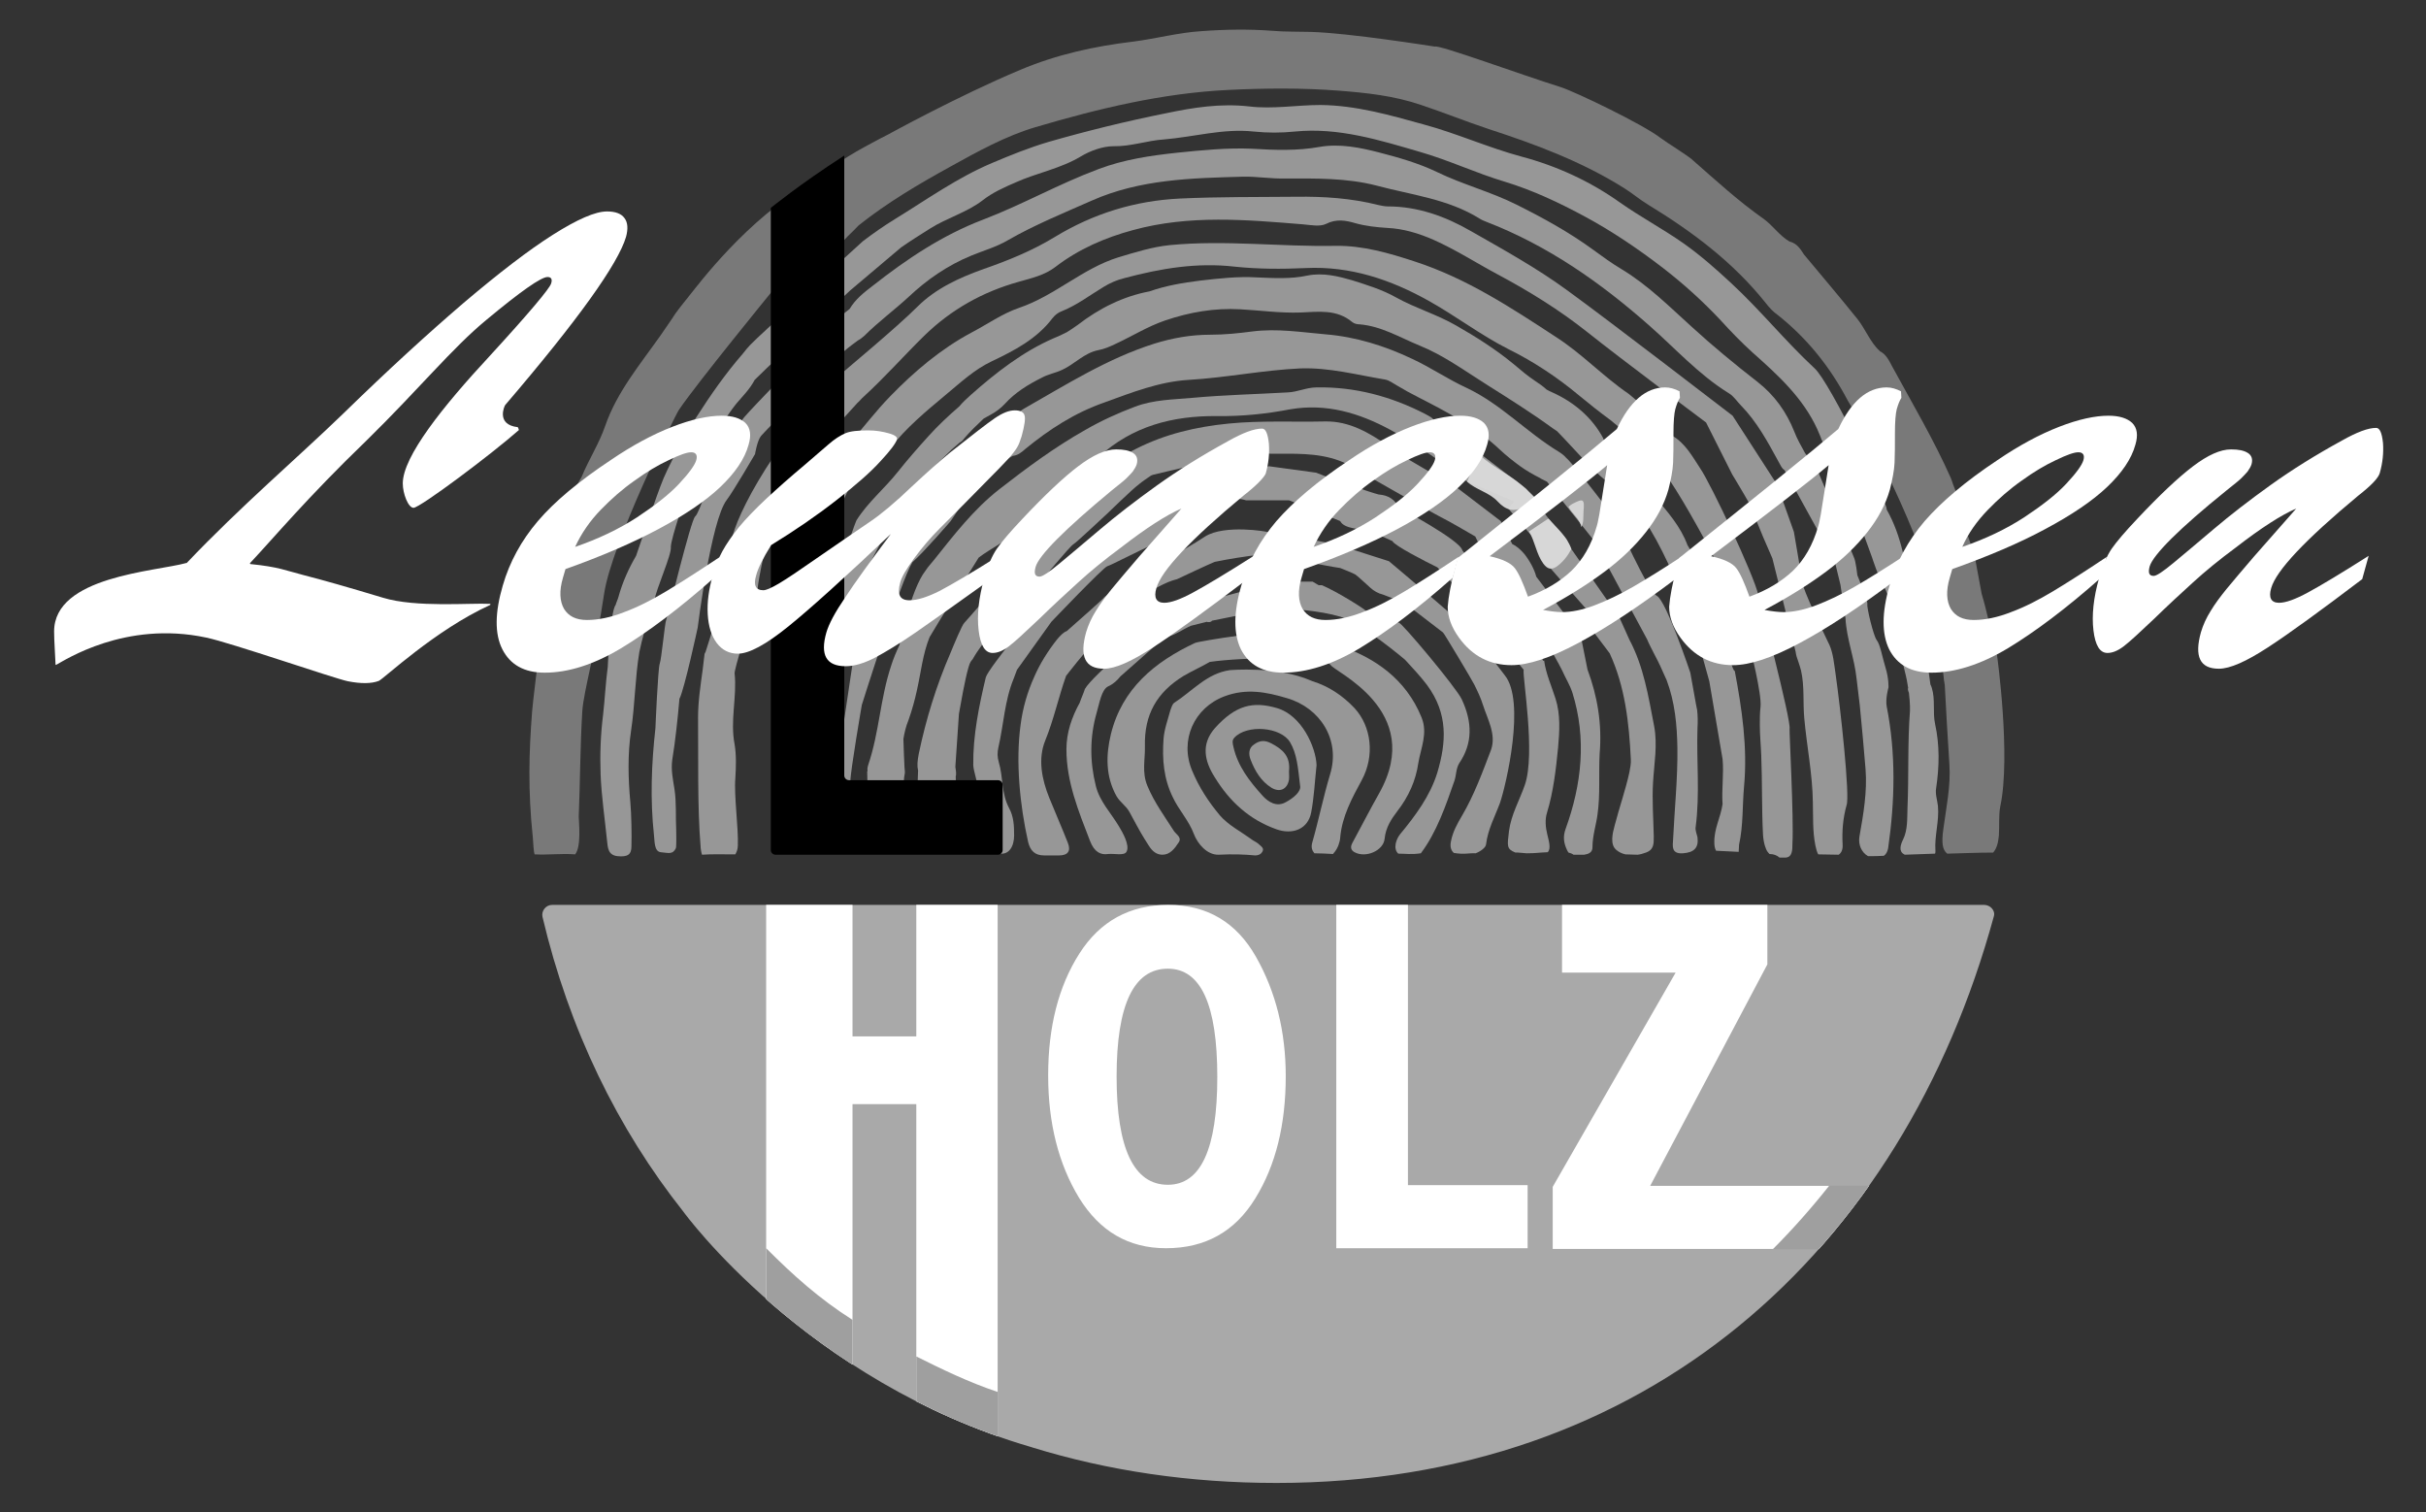 <?xml version="1.0" encoding="utf-8"?>
<!-- Generator: Adobe Illustrator 19.0.0, SVG Export Plug-In . SVG Version: 6.00 Build 0)  -->
<svg version="1.1" id="Layer_1" xmlns="http://www.w3.org/2000/svg" xmlns:xlink="http://www.w3.org/1999/xlink" x="0px" y="0px"
	 viewBox="211 -147 677 422" style="enable-background:new 211 -147 677 422;" xml:space="preserve">
<rect x="211" y="-147" width="677" height="422" fill="#333333" stroke="none"/>
<style type="text/css">
	.st0{fill:none;}
	.st1{fill:#D3D3D3;}
	.st2{fill:#CBCBCB;}
	.st3{opacity:0.6;fill:#DADADA;}
	.st4{opacity:0.6;fill:#A9A9A9;}
	.st5{fill:#A9A9A9;}
	.st6{clip-path:url(#XMLID_2_);fill:#FFFFFF;}
	.st7{clip-path:url(#XMLID_2_);}
	.st8{fill:#FFFFFF;}
	.st9{clip-path:url(#XMLID_2_);fill:#9F9F9F;}
</style>
<path id="XMLID_86_" class="st0" d="M769.7,64.7c0,109.8-79.1,198.8-205.9,198.8c-113.7,0-205.9-89-205.9-198.8S450-134,563.8-134
	S769.7-45,769.7,64.7z"/>
<path id="XMLID_84_" class="st1" d="M622.6-21.4c3.7,4.2,9,6.3,13.2,9.9c1.2,1,2.3,2.1,3.4,3.2c-0.3,1.5-1.7,1.7-2.6,2.5
	c-3,1.9-5.4,1.2-7.7-1.3c-2.3-2.5-6-3.2-8.5-5.5C621.7-15.4,622.8-18.2,622.6-21.4z"/>
<path id="XMLID_83_" class="st1" d="M649.5,6.2c-1,1.9-2.3,3.6-4.1,4.9c-1.5,1-2.6,0.7-3.7-0.8c-2-2.7-2.3-6.1-4-9
	c1.8-1.2,3.6-2.4,5.4-3.6C645.5,0.4,648.3,2.7,649.5,6.2z"/>
<path id="XMLID_82_" class="st2" d="M652.3,0.1c-0.4-2.4-2.6-3.7-3.6-5.7c0.4-0.3,0.7-0.6,1.1-0.8c3.1-1.6,3.4-1.4,3.1,2.1
	C652.8-2.8,653-1.3,652.3,0.1z"/>
<path id="XMLID_79_" class="st3" d="M567.4,50.6c-6.8-2-11.6-0.8-17.3,5.5c-4.1,4.6-2.9,9.4-0.1,13.8c4.1,6.7,9.6,11.8,17.2,14.5
	c4.5,1.6,8.8,0,9.7-4.7c0.8-4.2,1-8.6,1.5-13.2C578.2,61.4,574.2,52.6,567.4,50.6z M569.7,76.9c-2.4,1.3-4.7,0-6.4-1.9
	c-3.6-4-6.9-8.2-8.1-13.6c-0.2-0.9-0.5-1.8,0.3-2.6c3.5-3.7,12.9-3,15.5,1.3c1.9,3.2,2.2,6.9,2.8,12.1
	C574.2,73.8,572,75.7,569.7,76.9z"/>
<path id="XMLID_78_" class="st3" d="M570.7,68.3c0,0.5,0.1,1.4,0,2.3c-0.5,2.7-2.6,3.6-4.9,2.2c-2.9-1.8-4.6-4.7-5.8-7.8
	c-0.6-1.5-0.6-3.3,1-4.3c1.4-1,2.8-1.3,4.7-0.3C568.8,62,571.2,63.9,570.7,68.3z"/>
<path id="XMLID_77_" class="st4" d="M752.9,33.4c-0.2,1.5,0.3,7.1,0.6,9.5c0,0,0,0.1,0,0.1c0,0.1,0.1,0.2,0.1,0.4
	c0,0.4,0.1,0.6,0.1,0.6c0.4,7.4,0.8,14.9,1.3,22.3c0.4,6.1-0.9,12.1-1.7,18.1c-0.5,3.7-0.3,5.7,1.1,6.8c4.3-0.1,8.5-0.3,12.8-0.3
	c0.9-1,1.4-2.5,1.6-4.7c0.2-2.7-0.1-5.6,0.4-8.2c3-14.1-0.9-42.1-0.9-42.1c0,0-3.2-13.2-3.2-13.2l0,0c-0.3-1.3-0.7-2.6-1.1-4
	l-1.7-9.2c0,0-1.5-5.5-2.4-7.6c-0.9-2.1-1.7-5.5-1.7-5.5s-0.9-3.7-0.9-4.4c0-0.7-1.2-3.7-1.3-3.9c-0.1-0.3-0.2-0.6-0.3-0.9
	c-0.1-0.3-0.2-0.5-0.3-0.8c-4.8-10.8-10.8-20.9-16.4-31.2c-0.8-1.5-1.6-3.3-3.4-4.2c-2.7-2.5-4-6.1-6.2-8.9
	c-4.9-6.1-10-12.1-15-18.1c-1-1.6-2-3.1-4-3.6c-2.8-1.6-4.6-4.4-7.2-6.3c-7-4.9-13.3-10.7-19.7-16.3c-1-1.1-7.4-5-9.1-6.3
	c-4.9-3.8-23.8-12.9-27.9-14.2c-10.9-3.4-34-11.9-35.1-11.3c-0.8-0.1-23.8-3.8-34.7-4.1c-3.5-0.1-7.1,0-10.6-0.3
	c-6.6-0.5-13.2-0.4-19.9,0.1c-6.4,0.4-12.6,2.1-18.9,2.9c-10.9,1.3-21.4,3.6-31.6,7.9c-17.4,7.3-37,18.1-37,18.1s-11.8,5.9-14.5,8.6
	c0,0-6.8,4.8-6.8,4.8c-17.9,9.9-32.1,29.2-33.4,30.7c-6.6,8.3-2.5,3.1-8.6,11.8c-5.7,8.1-12.2,15.8-15.5,25.3
	c-1.7,5-4.6,9.4-6.6,14.3c-8.4,13.1-13.5,62-13.8,65.3c-0.9,11.8-1.2,22,0.2,35.4c0.1,1.2,0.2,3.9,0.5,4.6c3.8,0.2,7.5-0.3,11.3,0
	c1.8-2.2,1-9.3,1-10.5c0.4-9.8,0.4-19.7,1-29.5c0.4-5.7,3.8-17.2,6.1-32.8c2.1-14,19.9-49.9,20.9-51.3c5.1-7.5,25.7-32.7,25.7-32.7
	s6.4-5.1,18.9-13.3c0.6-0.3,1.4-1.2,2.4-2.3c1.2-1.1,2.2-2.2,3.1-3.1c7.9-6.3,16.7-11.5,25.6-16.4c7.6-4.2,15.3-8.5,23.7-11
	c17.6-5.2,35.4-9.5,53.8-10.4c10.3-0.5,20.6-0.6,30.9,0.2c7.7,0.6,15.4,1.4,23,4c6.3,2.1,12.5,4.6,18.8,6.7
	c13.2,4.3,26.1,9.1,38,16.6c2.2,1.4,4.2,3.1,6.5,4.5c12.3,7.5,23.7,16,32.8,27.4c1,1.3,2.1,2.5,3.4,3.4c8.2,6.5,14.6,14.5,19.5,23.8
	c0.7,1.2,13,21.3,21.9,46.2C748.7,12.3,753,32.3,752.9,33.4z"/>
<path id="XMLID_76_" class="st3" d="M733.4,8.5c0.1,0.3,0.2,0.6,0.3,0.9c1,3.1,2.8,7.1,2.8,7.1c2,1.7,4.1,16.1,6,23.6
	c0.5,1.9,0.8,3.5,1,4.9c-0.2,0.1,0,0.9,0.2,1.3c0.4,3.4,0.3,5,0.3,5l0,0c-0.7,9.1-0.3,18.2-0.7,27.3c-0.1,2.8,0.1,5.9-1.2,8.6
	c-0.8,1.6-1.3,3.4,0.3,4.2c0,0,0.1,0.1,0.1,0.1c2.8-0.1,5.7-0.2,8.5-0.3c0.1-0.2,0.1-0.5,0.1-0.8c-0.3-4.2,1.1-8.3,0.7-12.5
	c-0.2-1.7-0.8-3.4-0.5-5c0.9-6,1-12-0.3-17.9c-0.7-3.3,0.1-6.8-0.9-10v0c-0.1-0.3-0.2-0.7-0.4-1c0,0-1.2-8.4-1.3-10.7
	c-0.1-2.4-6.4-26.2-6.4-26.2c-1-4.2-2.4-8.2-4.5-11.9c0,0,0,0,0,0c0.2-2.3-15.8-35.5-20.1-39.4c-8.1-7.5-15.1-16.2-23.2-23.7
	c-4.3-4-8.6-7.8-13.4-11.2c-5.7-4-11.9-7.3-17.6-11.3c-8.4-6-17.8-10.3-27.6-12.9c-9.3-2.5-18.1-6.5-27.4-9
	c-9.4-2.6-18.8-5.3-28.7-5.4c-6.6,0-13.3,1.2-19.9,0.4c-8-0.9-15.6,0.3-23.2,1.9c-11,2.2-22,4.9-32.8,8c-5.4,1.6-10.6,3.7-15.8,5.9
	c-9.7,4.1-18.2,10.2-27,15.6c-3.1,1.9-6.1,4-9,6.2c0,0-29.6,26.9-31.3,28.8c0,0-0.1,0.1-0.1,0.1c0,0,0,0.1-0.1,0.1
	c-0.6,0.6-1.3,1.5-2.1,2.5c-4.7,5.4-8.9,11.4-12.8,17.5c-0.7,1-1.6,2.4-2.5,4c-0.4,0.7-0.8,1.3-1.2,2c0,0,0.1,0,0.1,0
	c-2.2,4-4.5,8.5-5.6,11.1c-1.8,4.2-7.7,21.7-7.7,21.7c-2.1,3.6-3.8,7.4-4.9,11.4c-0.2,0.8-0.6,1.5-0.8,2.3c0,0,0,0,0,0
	c-1.5,1.8-2.2,17.2-2.2,17.2s0,0,0,0.1c-0.6,4.4-0.8,8.9-1.3,13.3c-0.7,5.5-0.9,11.1-0.7,16.6c0.2,5.8,1.2,12.7,1.8,18.6
	c0.2,2,0.3,4,2.9,4.3c2.9,0.3,3.9-0.5,3.9-2.7c0.1-3.3,0-9-0.3-12.3c-0.6-6.6-0.8-13.3,0.2-20c1.1-7.3,1.1-14.6,2.3-21.9
	c1.6-7.6,4.2-14.4,4.2-14.4c0.5-3.3,4.9-12.9,4.6-15c0.1-2.7,4.2-14.2,5.6-19c1.4-4.8,10.5-18.4,12.7-21c1.8-2.1,3.8-4.1,5.1-6.6
	c8.2-8.1,26.7-25,26.7-25l14.2-12c2.6-1.8,5.3-3.5,8-5.2c4.7-3,10.3-4.5,14.7-7.9c2.8-2.2,6-3.6,9.2-5c6-2.7,12.5-3.8,18.3-7.3
	c2.5-1.5,6-2.8,9-2.8c4.9,0.1,9.4-1.6,14.2-1.9c8.3-0.7,16.5-3.1,24.9-2.2c3.9,0.4,7.7,0.4,11.6,0c12.1-1.2,23.6,2.4,34.9,5.7
	c8,2.3,15.6,5.9,23.6,8.3c7.9,2.4,15.3,5.9,22.5,9.8c7.6,4.1,14.8,9,21.7,14.3c5.7,4.4,11,9.2,15.9,14.4c2.9,3.2,5.9,6.3,9.1,9.2
	c7.1,6.3,14,12.6,18,21.3c0.3,0.7,0.6,1.4,0.9,2.1c0.4,1,0.7,2.3,1.8,2.7c0.9,1.1,5.9,11.4,6.6,13.1c0.7,1.7,3.7,11.6,3.7,11.6
	S732.3,5.5,733.4,8.5z"/>
<path id="XMLID_75_" class="st3" d="M563.3,90.6c0.6-1-0.6-1.6-1.2-2.2c-0.6-0.5-1.4-0.8-2-1.3c-2.9-2.1-6.4-3.9-8.7-6.6
	c-3.1-3.7-5.8-7.8-7.7-12.4c-3.6-8.5,0.5-17.6,9-20.8c6.1-2.3,11.7-1.2,17.4,0.5c9.3,2.7,15,11.6,12.1,21.2
	c-1.9,6.3-3.2,12.8-5,19.1c-0.4,1.4,0,2.3,0.6,3c1.7,0,3.4,0.1,5.2,0.2c0.1-0.2,0.3-0.4,0.4-0.5c0.9-1.1,1.5-2.7,1.6-4.1
	c0.5-5.9,3.3-11,6-16c3.7-6.8,2.7-15-2-20.1c-3.3-3.5-7.2-6.1-11.7-7.5c-0.2-0.1-0.3-0.1-0.5-0.2c-9.4-4.1-22.6-2.9-22.6-2.9
	c-6.4,0.9-10.4,5.8-15.5,9.1c-0.6,0.4-0.8,1.4-1.1,2.1c-0.7,2.6-1.7,5.3-1.9,8c-0.4,5.6,0,11,2.6,16.3c1.7,3.6,4.5,6.5,5.9,10.3
	c1,2.6,3.6,5.8,6.9,5.7c4.1-0.2,6.9-0.1,10.2,0.2C562.1,91.7,562.9,91.4,563.3,90.6z"/>
<path id="XMLID_40_" class="st3" d="M607.7,53.2c-8.9-22-35.8-22.2-38.1-23.5c-2.3-1.3-24,2.2-25.1,2.7
	c-11.3,5.3-20.4,12.8-23.5,25.5c-1.4,5.8-1.5,11.8,1.6,17.3c1,1.7,2.7,2.7,3.6,4.4c3.3,6.1,3.3,6.1,5.4,9.4c1,1.6,2.2,2.5,3.8,2.5
	c2.1,0,3.4-1.7,4.5-3.4c1-1.4-0.6-2.2-1.3-3.2c-2.6-4.1-5.5-8-7.4-12.6c-1.6-3.8-0.6-7.4-0.7-11.1c-0.2-8.8,3.3-15,10.8-19.6
	c2.4-1.4,4.9-2.5,7.3-3.9c0,0,0,0,0,0c9.7-1.4,31.4-1.6,33.7,0.8c0.6,1.8,26.6,12.6,13.6,35.8c-2.6,4.6-5,9.3-7.5,13.9
	c-0.6,1.1-0.5,2,0.6,2.6c3.1,1.7,8.1-0.4,8.4-3.8c0.3-3.1,1.9-5.5,3.5-7.6c3.2-4.1,5.2-8.6,5.9-13.5
	C607.5,61.7,609.5,57.6,607.7,53.2z"/>
<path id="XMLID_39_" class="st3" d="M730,49.9c0.6,5.9,1.1,11.8,1.6,17.7c0.5,6.3-0.6,12.6-1.7,18.8c-0.4,2.3,0.6,4.5,2.4,5.5
	c1.5,0,2.9,0,4.4-0.1c0.6-0.4,1-1.1,1.2-2.1c1.9-13.2,2.2-26.4-0.4-39.6c-0.4-2.1,0.5-5.3,0.5-5.3s0.1-2.5-0.8-5.4
	c-0.9-2.9-1.5-6.6-2.5-7.8c-0.9-1.2-2.8-9.1-2.6-10s-2.8-8.1-2.8-8.1s-0.4-4-1-5.1c-0.5-1.1-4.1-10-5-12.1
	c-0.9-2.1-4.4-10.5-4.8-11.3c-0.3-0.8-3.8-5.6-3.8-5.6l0,0c-1.1-2-2.2-3.9-3-6c-2.2-5.5-5.5-10.1-10.2-13.8
	c-6.3-4.9-12.5-10-18.4-15.4c-6.3-5.7-12.3-11.7-19.6-16.1c-2.7-1.6-5.3-3.5-7.9-5.4c-6.7-4.9-14-8.9-21.4-12.6
	c-7.2-3.6-15-5.6-22.2-9.1c-5.2-2.5-10.9-4.1-16.3-5.5c-5.1-1.3-10.8-2.5-16.5-1.5c-6.1,1.1-12.5,0.9-18.8,0.5
	c-6.9-0.3-13.9,0.4-20.8,1.1c-7.5,0.8-15,1.9-22.1,4.6c-11,4.1-21.2,9.9-32.2,14.1c-11.3,4.3-21.3,11-30.7,18.4
	c-2.5,1.9-4.9,3.8-6.5,6.5c0,0,0,0,0,0c-2.7,1.9-10,9.5-11.1,10.9c-1.2,1.4-16.3,16.9-18.3,19.3c-2,2.3-7,13-8.1,14.4
	s-4.4,12.4-5.6,13.3c-1.2,0.9-7.7,27.9-8.1,28.9c-0.4,1-1.3,10.9-1.8,12.2s-1.2,18-1.2,18l0,0c-1.1,9.9-1.5,19.8-0.4,29.9
	c0.2,1.5,0,4.5,1.9,4.7c2.2,0.2,3.3,0.7,4.2-1.1c0.2-0.5,0.1-4.4,0.1-5c-0.2-3.9,0.1-7.7-0.5-11.6c-0.4-2.6-1-5.2-0.6-8.1
	c0.9-5.6,1.5-11.3,2-17c1.4-2.7,5.1-19.9,5.1-19.9s3.7-29.9,8.1-35.6c1.9-2.5,7.9-12.8,7.9-12.8s0.6-3.8,1.7-5.1s4.4-4.3,5.4-6.3
	c1-2.1,7.9-7.5,7.9-8.4c0-0.9,10.5-9.4,10.8-9.7c0.2-0.2,1.7-1.3,2.9-2.2c0.6-0.3,1.1-0.7,1.8-1.3c3.9-3.9,8.4-7.2,12.4-10.9
	c5.1-4.8,10.9-8.8,17.5-11.5c3.4-1.4,7-2.4,10.2-4.3c7.5-4.3,15.4-7.5,23.3-11c13.5-6,27.9-6.3,42.2-6.7c3.8-0.1,7.8,0.6,11.7,0.5
	c8.6,0,17.2-0.2,25.7,2c9.7,2.6,19.9,3.7,28.7,9.2c0.6,0.4,1.2,0.6,1.9,0.9c17.1,6.6,31.8,16.9,45.4,28.9
	c7.3,6.4,13.8,13.7,22.2,18.9c1.4,0.8,2.3,2.3,3.4,3.4c4.5,4.6,7.5,10.2,10.5,15.7c0.2,0.3,0.3,0.6,0.5,0.9l0,0l0,0
	c0.3,0.6,0.7,1.2,1.2,1.5L723,9.6l1.6,6.6l1.4,9.3c0.3,5.8,2.5,11.1,3.1,16.9L730,49.9z"/>
<path id="XMLID_37_" class="st3" d="M691.7,64.8c0.4,4.2-0.3,8.4,0,12.6c-0.6,3.9-2.4,6.8-2.3,10.8c0,0.9,0.2,1.7,0.5,2.2
	c0.1,0,0.1,0,0.2,0c2,0.1,4.1,0.2,6.1,0.3c0-0.7,0.1-1.3,0.1-2c1.2-5.4,0.9-10.9,1.4-16.3c1-10.9-0.6-21.6-2.6-32.2
	c-1.3,0.2-4.5-21.2-13.2-35.1c-1.9-5.2-5.5-9.2-9-13.4c0,0.1,0,0.2-0.1,0.3c-1.3-2.1-2.9-4.1-4.8-5.7c-3.6-3.2-9.9-10.6-9.6-11
	c-3.2-6-8.4-10.2-14.2-12.8c-0.5-0.2-1.1-0.5-1.6-0.8c-1-0.9-2.1-1.7-3.2-2.4c-2.1-1.4-4-3-6-4.7c-5.1-4.2-10.5-7.6-16.1-10.8
	c-5.4-3.1-11.3-4.8-16.7-7.8c-3.9-2.2-8.2-3.5-12.3-4.8c-3.8-1.1-8.1-2.2-12.5-1.3c-4.6,1-9.4,0.7-14.2,0.5
	c-5.2-0.3-10.5,0.3-15.7,0.9c-4.8,0.6-9.6,1.4-14.1,3c-7.4,1.4-14,4.7-20.1,9.4c-1,0.7-2,1.4-3,2c-1.2,0.6-2.4,1.2-3.7,1.7
	c-8.5,3.7-16,9.5-23.2,15.9c-1.1,1-2.2,2-3.1,3.1c-3,2.6-5.9,5.3-8.6,8.3c-2.9,3.2-5.8,6.5-8.5,9.9c-3.7,4.7-8.4,8.5-11.6,13.6
	c-0.6,1-8.8,25.9-9.1,26.7c-0.3,0.9-3.4,28.1-3.9,29.2c-0.4,1.1-0.9,15.5-0.9,15.5l0,0c-0.4,4.4,0,12.2,0.2,18.2
	c1.8,0.1,3.6,0.3,5.4,0.5c0.7-11.7,2.5-47.4,2.5-47.4s3.6-21.1,6.9-26.1c1.4-2.1,6-11,6-11s0.4-3.2,1.3-4.4c0.9-1.2,3.3-3.7,4.1-5.4
	c0.3-0.6,1.1-1.6,2-2.6c0.7-0.5,1.3-1,1.9-1.5c0-0.1-0.1-0.3-0.1-0.4c1.2-1.2,2.2-2.3,2.2-2.7c0-0.8,7.9-8.1,8.1-8.4
	c0.1-0.1,1.3-1.1,2.2-1.9c0.4-0.2,0.9-0.6,1.3-1.2c1.7-2,3.5-3.7,5.4-5.5c0.6-0.3,1.2-0.7,1.8-1c1.5-0.8,2.9-1.8,4.1-3.1
	c2.9-3.2,6.5-5.4,10.3-7.3c1.8-1,3.8-1.3,5.7-2.2c3.5-1.6,6.1-4.7,10.1-5.5c1.6-0.3,3-0.9,4.5-1.6c4.8-2.2,9.2-5,14.2-6.7
	c6.8-2.3,13.7-3.5,20.9-3.1c5.6,0.3,11.1,1.1,16.8,0.9c5-0.2,10.1-1,14.5,2.7c0.5,0.4,1.3,0.6,2,0.6c6.1,0.5,11.3,3.7,16.7,5.9
	c6.7,2.7,12.7,7.1,18.9,11c6.2,3.9,12.4,7.8,18.3,12.1c0.4,0.3,0.8,0.5,1.2,0.8c5.4,5.5,10.2,11.6,16.4,16c1,0.7,1.5,2.2,2.5,2.9
	c9.5,6.4,19.8,37.2,19.8,37.2l3.8,13.7L691.7,64.8z"/>
<path id="XMLID_36_" class="st3" d="M622.4,44c0.9,1.8,1.8,3.7,2.4,5.6c1.3,4.1,3.8,8.3,2.3,12.6c-2.4,6.3-4.7,12.6-8.1,18.4
	c-1.3,2.2-2.6,4.5-3.1,7.2c-0.3,1.4,0,2.5,0.8,3.2c3,0.5,4.1,0,6.1,0.1c1.5-0.6,2.8-1.6,2.9-2.5c0.5-4.2,2.5-7.8,3.9-11.6
	c1.7-5,7.2-28.4,1.3-35.6c0,0-7.3-9.6-9.2-11.8c-1.9-2.2-23.1-20-23.1-20l-14.7-4.7c0,0-8.1-1.5-11.5-2.2c-1.5-0.3-4.7-0.8-7.6-1.2
	c-0.1-0.2-12.1-2.2-17.5,1.2c-4.5,3.1-27.5,16-28.2,17c-0.5,0.7-6.8,6.2-10.4,9.4c-1.1,0.4-1.9,1.4-2.7,2.3
	c-2.6,3.3-4.8,6.8-6.4,10.5l0,0l0,0c-1.9,4.2-3.2,8.7-3.8,13.4c-1.4,10.2-0.2,22.4,2.1,32.6c0.6,2.5,1.9,3.8,4.5,3.8
	c1.4,0,2.8,0,4.1,0c2.5,0,3.4-1.2,2.5-3.5c-1.4-3.6-3.8-9.1-5.2-12.6c-2.1-5.2-3.2-10.9-1.1-16c2.4-5.9,3.7-12.1,5.8-18
	c0.2-0.2,17.6-23.7,31-27c0,0,8.9-4.2,10.2-4.7c0.1,0,0.1,0,0.2-0.1c0.8-0.2,18.1-3.6,20.9-1.8c2.8,1.8,14.2,3.5,14.2,3.5
	s3.8,1.5,4.2,1.8c0.4,0.2,3.3,2.9,4.1,3.6c0,0,0.1,0.1,0.1,0.1c1,0.9,2.2,1.6,3.5,1.9c0,0,0,0,0,0l6,2.3l10.8,8.3
	C613.8,29.4,622,43.1,622.4,44z"/>
<path id="XMLID_35_" class="st3" d="M618.9,48.1c-1.5-3.2-16.9-21.6-17.5-21.3c-3.5-1.9-7.1-2.9-9.3-3.4c0.1-0.2-7.9-5.3-12.2-7.1
	c-0.3,0-0.6,0-0.9,0l-1.7-1c0,0-6.6,0-8.1,0c-1.5,0-17.5,4.3-17.5,4.3s-11.6,2.6-13.4,3.4c-1.8,0.8-23.2,19.2-24.4,22.1
	c0,0-0.1,0-0.1,0c-0.1,0.3-0.2,0.6-0.3,0.9c-0.7,1.7-1.2,3.1-1.2,3.1c-2.2,4-3.7,8.3-3.7,13c0,9.1,3.4,17.3,6.6,25.6
	c1.2,3.1,3,3.9,5,3.6c1.8-0.2,4.6,0.6,5.2-0.7c0.9-1.8-1.1-5.3-2.2-7.1c-2.2-3.7-5.3-6.8-6.4-11.2c-1.7-6.8-1.7-13.6,0.2-20.3
	c0.8-2.7,1.4-6.7,3.3-7.5c1.5-0.7,2.5-1.7,3.4-2.8l0,0l11.8-10.4l0.8-0.5c2.6-0.5,4.7-2.2,7.1-3.2l4.4-1.1c0.3,0.2,1.3,0.1,1.4-0.3
	c4.5-0.9,18.2-3.7,20.1-3.5c2.2,0.3,9.8,0.6,15.8,2.4c6,1.8,18,12,18,12c2.1,2.3,4.2,4.5,6.1,7c6,8.1,5.4,16.1,2.9,24.5
	c-2,6.5-6.1,12-10.4,17.2c-1.1,1.4-2,4-0.5,5.4c2.1,0,3.6,0.3,6.3-0.1c4.4-5.8,7-13.4,9.4-20.3c0.5-1.5,0.4-3.3,1.3-4.8
	C622,60.4,621.9,54.5,618.9,48.1z"/>
<path id="XMLID_16_" class="st3" d="M723.2,40.8c-0.4-2.6-0.6-5.4-1.7-7.9c0,0-0.2-0.4-0.3-0.6c-1.4-2.9-7-14.6-7.3-16.9
	c-0.3-2.5-2.3-14-2.3-14l-4.7-13.2l-12.4-19.2c0,0-34.7-26.7-46.3-35.1c-8.5-6.2-17.6-11.2-26.7-16.4c-7.1-4.1-14.8-6.9-23.2-6.9
	c-0.9,0-1.8-0.2-2.7-0.4c-7.5-1.9-15.2-2.4-22.9-2.3c-10.8,0.1-21.6,0-32.4,0.5c-12.6,0.6-24.2,4.2-34.9,10.7
	c-6.4,3.9-13.1,6.6-20,9c-6.7,2.4-13.3,5.4-18.4,10.5c-5.9,5.9-20.3,17.8-20.9,18.4c-21.1,21.4-31.3,43.3-31,47.9
	c0.5,6.5-7.2,30-7.2,30c-0.1,0.2-0.3,0.5-0.3,0.7l-0.5,4.2c-0.6,4.4-1.3,8.9-1.3,13.4c0.1,10.5-0.2,25.4,0.7,35.9
	c0,0.6,0.2,1.8,0.4,2.4c2.9-0.2,5.5-0.1,8.5-0.1c0.3,0,0.5,0,0.8,0c0.4-0.7,0.7-1.5,0.7-2.5c0.2-4.8-1.1-13.9-0.7-18.7
	c0.2-3.2,0.3-6.5-0.2-9.5c-1.3-6.7,0.7-13.2,0-19.8c-0.1-1.1,3.9-14.1,3.9-14.1s2.3-6.6,2.5-9.4s2.8-15.2,3.9-17.4
	c1.2-2.2,3.9-6.5,4.8-12.1c0.9-5.6,13.1-15.8,13.1-15.8l6.1-6.7v0c0.6-0.5,1.1-1.2,1.7-1.7c5.9-5.4,11.2-11.4,16.9-17
	c7.6-7.4,16.4-12.3,26.5-15.1c3.5-1,7.1-1.8,10.1-4.1c6.5-5,13.9-8.2,21.7-10.3c15.7-4.3,31.5-2.9,47.4-1.6c2.2,0.2,4.7,0.7,6.4-0.1
	c2.9-1.5,5.6-1,8.3-0.2c2.9,0.8,5.8,1.1,8.8,1.3c4.5,0.2,8.8,1.5,12.9,3.3c6.3,2.8,12,6.5,18,9.7c8.8,4.7,17.2,9.9,25,16.1
	c9.4,7.5,33.1,25.2,33.1,25.2l7.3,14.5c0,0,6.3,10.3,6.2,11.1c-0.1,0.8,5,12.3,5,12.3l1.2,4.8l5.3,21.3c0.1,0.9,0.4,1.8,0.7,2.6l0,0
	h0c0.3,0.9,0.6,1.8,0.8,2.6c1,4.4,0.5,8.9,0.9,13.3c0.7,7.8,2.3,15.6,2.4,23.5c0.1,4-0.1,8,0.7,12c0.2,0.9,0.4,1.8,0.8,2.5
	c1.9,0,3.8,0.1,5.7,0.1c0.7-0.5,1.2-1.3,1.1-2.9c-0.2-3.7,0.1-7.3,1.1-10.9C727.3,75.3,724.6,50.5,723.2,40.8z"/>
<path id="XMLID_15_" class="st3" d="M710.4,56.4c0.5-2.4-8.7-37.3-8.7-37.3c-1.1-5.3-13.3-31.2-16.3-35.5c-2.1-3.2-4.1-6.9-7.7-9
	c-0.1-0.1-0.3-0.2-0.4-0.2c-0.5-0.9-1-1.6-1.4-2.1c-1.8-2.3-10.4-9.4-10.4-9.4c-7.2-4.9-13.1-11.3-20.5-16
	c-12.4-8.1-24.7-16.2-39.1-20.9c-7.3-2.4-14.6-4.5-22.1-4.4c-15.5,0.3-30.9-1.7-46.4-0.2c-4.9,0.5-9.6,2-14.3,3.4
	c-10,3.1-17.7,10.7-27.7,14.1c-4.7,1.6-8.9,4.6-13.3,6.9c-8.6,4.6-16,10.9-22.7,17.8c-3.9,4-7.3,8.5-11,12.7c0,0,0,0,0.1,0
	c-1.2,1.4-2.6,3.1-3.1,3.6c-0.8,0.8-5.1,6.6-6,7.8c-0.1,0.1-0.2,0.3-0.3,0.4l-4.5,9.5c0,0.1-0.1,0.1-0.1,0.2l-5.9,15.5
	c0,0.1-0.1,0.2-0.1,0.2l-2.9,10.1c-0.1,0.2-0.1,0.5-0.1,0.7l-0.2,3.2c2.3-1.6,6.1-1,7.1,1.9c0.4-0.1,0.7-0.1,1.2-0.1
	c0.2,0,0.5,0,0.7,0.1c1.5-7.6,3.4-17,3.7-19.8c0.1-1.5,4.9-9.8,5.7-11c0.1-0.1,0.1-0.2,0.2-0.3c0.5-1.2,3.5-8.6,4.9-10.3
	c1.3-1.6,5.8-5.9,7.4-7.4c0.3-0.3,0.8-0.5,1.2-0.6c1-0.2,1.5-1.1,2-1.9c4.5-5.8,10.1-10.4,15.6-15c4-3.3,7.9-7,12.8-9.3
	c6.3-3,12.5-6.2,16.9-12c0.7-0.9,1.6-1.6,2.7-2c4.2-1.7,7.7-4.4,11.5-6.7c1.8-1.1,3.8-2,5.9-2.5c10.1-2.7,20.2-4.4,30.7-3.2
	c6.6,0.7,13.2,0.7,19.9,0.4c12.4-0.6,23.7,3.2,34.4,9.2c7.5,4.2,14.4,9.5,22.1,13.4c7.1,3.5,13.7,7.9,19.7,12.9
	c2.9,2.4,5.8,4.7,8.8,6.9c0,0,7.2,6,8.6,6.9c0.6,0.3,2,2.2,3.4,4.2c6.3,5.3,23.5,39.9,23.5,39.9l3.5,12.5c0,0,3.3,13.1,2.9,16.5
	c-0.2,1.7-0.2,3.4-0.2,5.1v0c0,2.8,0.3,5.7,0.4,8.5c0.3,7.4,0.1,14.9,0.5,22.3c0.1,1.2,0.3,2.5,0.8,3.7c0.2,0.6,0.6,1.1,1,1.5
	c1.2,0,2.1,0.4,2.8,1c0.6,0,1.2,0,1.7,0c1.9-0.1,1.9-2.2,1.9-3.9C711.6,81.4,710.3,57.1,710.4,56.4z"/>
<path id="XMLID_14_" class="st3" d="M684.2,83.7c1.2-9.2,0.2-18.3,0.5-27.5c0.1-1.7,0.1-3.4-0.1-5.1l0,0l0,0c-0.1-0.5-0.2-1-0.3-1.5
	l-1.6-8.9c0,0-6.7-20-9.3-21.4S662.2-1.6,662.2-1.6s-12.1-16-14.2-17.7c0,0,0,0,0,0c-0.6-0.7-1.3-1.2-2.1-1.7
	c-8.9-5.4-16.1-13.3-25.7-17.8c-5.2-2.4-10-5.7-15.2-8.1c-7.6-3.6-15.6-6.1-24-6.8c-6.9-0.6-13.6-1.7-20.6-0.8
	c-3.8,0.5-7.7,0.9-11.7,0.9c-5.3,0-10.5,0.9-15.6,2.5c-13,4.1-24.5,11.4-36.3,18.1c-1,0.6-1.9,1.3-2.4,2.3l-11.6,10.8L469.6-4.7
	l-10.4,16l-8.8,18l-1.5,9l-3.1,20.8c0,0-0.2,19-0.4,21.3c0,0.5-0.1,3.6-0.1,6.6c1.5,0,3.1,0,4.6,0.1c-0.7-5.5-1.6-14.1-1.6-16
	c0-2.9,3.2-21.4,3.2-21.4s10.8-34.4,14.1-39.8c0,0,0,0,0,0c3.1-2.7,10.7-11.5,10.7-11.5s5.8-8.8,8.1-11.5c2.3-2.7,9.2-6.7,9.2-6.7
	l0,0c1.4-0.1,2.5-1,3.5-1.9c6.7-5.5,13.8-10.1,22.1-13c7.7-2.8,15.3-5.8,23.5-6.3c10.4-0.6,20.6-2.7,31.1-3.2
	c8.1-0.3,15.8,1.8,23.7,3.1c1.2,0.2,2.3,1.1,3.4,1.7c2,1.2,4,2.3,6,3.3c8,4.1,16,8.3,22.7,14.6c1.7,1.6,3.6,3.1,5.5,4.5
	c1.8,1.3,3.7,2.4,5.7,3.4l0,0l0.3,0.2c0.3,0.2,0.7,0.3,1,0.5l0.6,0.3l13.1,16.4l14.9,27.7c0.6,1.6,3.2,6.3,3.6,7.3l1.8,4
	c2.3,6.1,2.9,12.5,3,19c0.1,8.4-0.8,16.9-1.2,25.4c-0.1,1.8-0.6,4.1,2.7,3.9c3.1-0.2,4.5-1.5,4.1-4.5
	C684.5,85.7,684,84.6,684.2,83.7z"/>
<path id="XMLID_12_" class="st3" d="M599.1-27c1.3,0.7,2.6,1.5,3.9,2l0,0l8.5,5.8l8.8,6.5l13.3,5.6l-1.7,2l6.6,7.7l3.3,7.6l1.9,1.4
	l12.2,13.9v4.1l4.3,5.7c4.3,9.3,5.4,19.4,5.9,29.5c0.1,1.3-0.2,2.5-0.4,3.7c-1.1,5-2.8,9.8-4.1,14.8c-0.6,2.2-1.4,5.4,0.5,6.9
	c0.7,0.6,1.6,1,2.5,1.2c1.1,0,2.3,0.1,3.4,0.1c0.8-0.1,1.5-0.3,2.3-0.6c2.3-0.8,2.2-2.6,2.2-4.5c-0.1-5-0.5-10.1-0.2-15.1
	c0.3-5.2,1.3-10.4,0.3-15.7c-1.6-8.3-2.9-16.6-6.9-24.1l0,0l-2.7-6L649.5,6.2l-1.4-2.8l-4.9-5.6l-6.3-8.4l-14.3-10.9l-8.8-5.1
	l-2.3-2.2c-0.2-1.1-0.9-1.7-1.9-2.2c-0.4-0.2-0.7-0.4-1.1-0.6l0,0l0,0c-9.4-4.8-19.4-7.5-30.1-7.3c-2.8,0-5.3,1.3-8.1,1.4
	c-8.8,0.5-17.6,0.7-26.4,1.5c-5.4,0.5-11,0.5-16.2,2.5c-4.8,1.8-9.4,3.9-13.9,6.5c-8.5,4.8-16.2,10.5-23.9,16.5
	c-7.2,5.6-12.7,12.8-18.3,19.8c-0.7,0.9-1.6,1.8-2.3,2.9h0c0,0,0,0,0,0c0,0,0,0,0,0c-4.2,5.3-7.3,20.8-7.3,20.8l0,0
	c-0.9,1.9-1.7,3.8-2.3,5.7c-3.1,9.3-3.3,18.5-6.4,27.7c-0.2,0.6-0.3,1.2-0.2,1.7l-0.1,0.2l0.1,4.9c0,0,0.5,10.5,0,11.7
	c-0.2,0.5,0.1,1.3,0.5,2.2c1.2,0.1,2.4,0.2,3.6,0.3c1.9,0.1,3.8,0.2,5.7,0.4v-6.3c0,0,0.2-11.5,0.5-12.2c0.2-0.6,0.1-1.3,0-2.3
	c-0.1-1.9-0.2-4.7-0.3-7.8c0.3-1.8,0.7-3.5,1.4-5.2c1-2.8,1.8-5.7,2.4-8.5c1.1-4.9,1.6-10,3.5-14.7c1.2-2.2,13.7-22.2,13.7-22.2
	c3.1-2.4,9-5.4,11.9-8.1c4.9-4.7,10-9,15-13.5c2.5-1.8,4.3-4.4,6.6-6.5c9.4-8.6,20.6-11.5,33-11.4c6.9,0.1,13.8-0.6,20.5-1.9
	C581.1-34.5,590.3-31.8,599.1-27z"/>
<path id="XMLID_11_" class="st3" d="M654,39.8L654,39.8l-2.1-10.5l-4.7-5.5l-7.5-9.9l0,0c-0.5-2-1.8-4.4-3.3-6.3l0,0
	c-1.1-1.3-2.3-2.3-3.4-2.8l0,0l-3.2-6.4l-11.8-9l-19.4-11.4c0-0.2-0.2-0.5-0.4-0.7c-5.2-3.6-10.7-6.8-17.3-6.7
	c-9,0.2-18.1-0.3-27.1,0.6c-9,0.9-17.6,2.9-25.7,7c0,0-6.1,3-7,4.8c-0.9,1.7-6.2,5.4-6.4,6.1c-0.2,0.7-2.5,4.8-6.1,7.3
	C505-1.2,496.7,9.2,496.7,9.2s-4.6,4.1-8.1,6.2c-3.5,2.1-2,3.7-3.4,5.5c-1.4,1.8-5.1,5.9-5.1,5.9c-0.6,0.5-3,6.3-3.9,8.5
	c-3.9,9-6.8,18.4-8.8,28c-0.4,2-0.5,3.5-0.2,4.7l-0.2,5.5l0.4,14.4l0.9,2.5h11.5l-1.6-5.2l-0.5-15.5c0.2-0.6,0.1-1.5-0.1-2.7l1-14.8
	c0.2-1.1,0.4-2.2,0.6-3.3c0.7-3.9,1.9-10.1,2.7-11.3c0.1-0.1,0.2-0.2,0.3-0.4c0.1-0.1,0.1-0.1,0.2-0.2c3-5.4,8.5-10.8,8.5-10.8
	l10.4-10.8c0,0,8.3-10,9.2-10.5c0.9-0.5,8.5-7.7,9.4-8.5c0.9-0.8,6.6-6.5,9.1-8.4c0.7-0.6,1.9-1.4,3.2-2.3c0.2-0.1,0.3-0.1,0.5-0.2
	c6.4-1.6,12.9-2.8,19.2-5c2.8-0.6,5-3.3,8.3-2.3c0.5,0.4,1,0.8,1.5,1.2c2.8,0.3,5.7,0.2,8.5,0.2c6.6,0,13.2,0.4,19,4.2
	c0,0,22,12.6,23.9,13.5s9.6,5.4,9.6,5.4s2.6,5.5,3.9,8c0.2,0.5,0.5,1,0.9,1.5c0.6,0.7,8.1,7.7,8.1,7.7s10,17.4,11.3,20.1
	c0,0,0,0,0,0c0.9,2.1,2.2,4.1,2.9,6.3c4,12.8,2.6,25.6-1.9,38c-0.8,2.2-0.5,4,0.4,5.9c0.1,0.3,0.3,0.5,0.4,0.7
	c0.5,0.1,1,0.3,1.4,0.6c1,0,2,0,3,0c1.2-0.2,2.3-0.6,2.3-2.1c0-3.2,1-6.1,1.4-9.1c0.8-5.6,0.3-11.3,0.6-17
	C658.1,55.1,656.8,47.3,654,39.8z"/>
<path id="XMLID_8_" class="st3" d="M636.5,72.1c-1.5,4.3-3.8,8.2-4.4,12.8c-0.5,4.2-0.7,5,1.8,6c0.3-0.1,2.7,0.2,3.1,0.2
	c2.6,0,3.3-0.2,5.9-0.3c1-1,0.3-3.2-0.1-4.9c-0.5-2-0.7-4.2-0.1-6.1c1.8-5.9,2.5-12.1,3.1-18.2c0.4-4.5,0.7-9.2-0.7-13.6
	c-1.1-3.5-2.7-7-3.2-10.7c-0.1,0-0.2,0.1-0.3,0.1l-1.1-3.2L619.1,6.6c-0.6-2.9-17.8-12-17.8-12c-1-2.2-2.9-3.4-5.4-3.6
	c0,0-0.1,0-0.1,0c-2.2-0.5-13.7-4.6-13.7-4.6l-3.8-1.5l-13.2-1.8c0,0-4.1,0.8-4.8,0c-0.7-0.8-17.7,6.3-18.4,6.7
	c-0.7,0.4-7.4,3.3-7.4,3.3l-9.2,7c0,0-10.1,6.8-12,8.9c-1.8,2.1-10.4,11-10.4,11s-16.1,19.4-16.8,22c-1.9,8-3.6,16.2-3.5,24.5
	c0,2.7,5.9,18.8,2.9,23.8c1,0.3,3,0.5,4.1,0.8c3,0.7,4.4-2,4.4-5c0-2.7-0.1-5.2-1.4-7.6c-2.2-4.1-1.6-8.6-2.9-12.9
	c-0.4-1.4-0.4-2.6-0.1-4c1.5-6.4,1.7-13,4.3-19.3c0.3-0.8,0.6-1.6,0.9-2.4l0,0l9.6-13.4c0,0,14.5-15.2,15.6-15.5
	c1.1-0.3,10.1-5,12.9-6.1s10.4-8.5,10.4-8.5s6.4-2.7,9.2-3.8c2.8-1.1,6.2,0,6.2,0s11.7,0,12,0c0.2,0,14.3,5.8,14.3,5.8
	c1,2.2,6.2,2.3,6.4,2.3c1.4,0.1,8.2,3.3,8.2,3.3c0.3,1.1,9,5.6,12.5,7.3l2.5,2.6c0,0,4.1,4.6,7.6,6.9s5.8,6.2,6.4,8.5
	c0.7,2.3,7.6,10.6,7.6,10.6C635.8,41.8,639.6,63.3,636.5,72.1z"/>
<g id="XMLID_139_">
	<path id="XMLID_31_" class="st5" d="M764.7,105.5H365.1c-1.8,0-3.1,1.7-2.7,3.4c7.4,31.3,20.9,59,39.3,82.2l0,0
		c0,0,34.3,47.4,97.1,65.7c0.1,0,0.2,0.1,0.3,0.1l0,0c21.1,6.5,43.9,9.9,68.1,9.9c103.2,0,174.6-64.4,200.2-158.1
		C767.9,107.1,766.4,105.5,764.7,105.5z"/>
	<g id="XMLID_140_">
		<defs>
			<path id="XMLID_7_" d="M764.7,105.5H365.1c-1.8,0-3.1,1.7-2.7,3.4c7.4,31.3,20.9,59,39.3,82.2l0,0c0,0,33.7,47.1,97.1,65.7
				c0.1,0,0.2,0.1,0.3,0.1l0,0c21.1,6.5,43.9,9.9,68.1,9.9c103.2,0,174.6-64.4,200.2-158.1C767.9,107.1,766.4,105.5,764.7,105.5z"/>
		</defs>
		<clipPath id="XMLID_2_">
			<use xlink:href="#XMLID_7_"  style="overflow:visible;"/>
		</clipPath>
		<path id="XMLID_26_" class="st6" d="M536.4,201.3c-10.5,0-18.5-4.7-24.3-14.1c-5.7-9.4-8.6-20.8-8.6-34.1c0-13.6,2.9-24.9,8.7-34
			c5.8-9.1,14.1-13.6,24.8-13.6c10.8,0,19,4.8,24.5,14.5c5.5,9.7,8.3,20.8,8.3,33.3c0,13.5-2.8,24.9-8.5,34.1
			C555.6,196.7,547.3,201.3,536.4,201.3z M536.9,123.3c-9.5,0-14.3,10-14.3,30.1c0,20.1,4.8,30.2,14.3,30.2c9.2,0,13.8-10,13.8-30.1
			C550.7,133.3,546.1,123.3,536.9,123.3z"/>
		<polygon id="XMLID_25_" class="st6" points="637.3,201.3 637.3,183.7 603.9,183.7 603.9,105.5 583.9,105.5 583.9,201.3 		"/>
		<polygon id="XMLID_29_" class="st6" points="671.5,183.9 704.2,122.1 704.2,104.6 646.9,104.6 646.9,124.4 678.6,124.4 644.4,184 
			644.3,184.2 644.3,201.5 720,201.5 734,183.9 		"/>
		<g id="XMLID_145_" class="st7">
			<g id="XMLID_146_">
				<path id="XMLID_32_" class="st8" d="M489.4,105v154.4h-22.7v-98.3h-17.8v78.1h-24.1V105h24.1v37.2h17.8V105H489.4z"/>
			</g>
		</g>
		<path id="XMLID_34_" class="st9" d="M424.8,201.3v14.3v2c6.6,5.9,14.7,12.4,24.1,18.5v-1.4v-13.4
			C439.5,215.3,432.4,208.9,424.8,201.3z"/>
		<path id="XMLID_38_" class="st9" d="M466.7,231.5v12.7v0c6.4,3.3,13.3,6.3,20.6,9c0.7,0.3,1.4,0.5,2.1,0.7v-12.5
			C481.3,238.7,473.7,235,466.7,231.5z"/>
		<path id="XMLID_24_" class="st9" d="M705.7,201.6h13c5-5.6,9.8-11.6,14.1-17.8l-11.3,0C716.6,190,711.2,196.1,705.7,201.6z"/>
	</g>
</g>
<path id="XMLID_41_" d="M489.5,70.7h-41.6c-0.7,0-1.3-0.6-1.3-1.3c0,0,0-172.9,0-173c-12.7,8.2-20.2,14.4-20.5,14.6V90.2
	c0,0.7,0.6,1.3,1.3,1.3h62.1c0.7,0,1.3-0.6,1.3-1.3V72C490.8,71.3,490.2,70.7,489.5,70.7z"/>
<g id="XMLID_42_">
	<g>
		<g id="XMLID_327_">
			<g id="XMLID_328_">
				<path id="XMLID_329_" class="st8" d="M385.3-86.1c-0.9-1.3-2.6-1.9-4.9-1.9c-3.3,0-8.3,2.2-15.1,6.5c-6.8,4.3-15.1,10.7-24.9,19
					c-9.8,8.4-21,18.6-33.5,30.8C294.3-19.5,278-5.6,263.1,10.1c0,0,0,0-0.1,0c-8.7,2.4-36.9,3.7-36.9,19.1c0,2.7,0.3,6.3,0.4,9.2
					c0,0.1,0.1,0.2,0.2,0.1c2.3-1.2,19.2-12.4,41.8-7.6c6.8,1.4,36,11.5,39.6,12.2c3.6,0.7,6.5,0.7,8.6-0.1
					c1.3-0.5,15.7-14.2,31.1-21.2c0.1-0.1,0.1-0.3-0.1-0.3c-5.4-0.3-20.6,1.1-29.8-1.7c-9.6-2.9-17-5-22.1-6.3
					c-5.1-1.3-6.9-2.3-14.9-3.1c-0.1,0-0.2-0.2-0.1-0.3c6.5-6.9,15.9-18.2,32.4-34.1c14.8-14.5,24-25.9,33.6-33.8
					c9.5-7.9,15.2-11.9,17-11.9c1,0,1.4,0.6,1,1.8c-0.4,1.4-6.1,8.2-17.2,20.3c-13,14-24.2,28-24.2,35.5c0,2.8,1.5,6.8,3,6.8
					c1.8,0,21.7-14.9,29.4-21.7c-0.1-0.4-0.1-0.4-0.3-0.8c-6.2-0.7-3.7-6-3.5-6.2c0,0,0,0,0,0c20.3-23.7,31.5-39.4,33.7-46.9
					C386.3-83.1,386.2-84.9,385.3-86.1z"/>
			</g>
		</g>
		<g id="XMLID_322_">
			<g id="XMLID_323_">
				<path id="XMLID_324_" class="st8" d="M368.8,11.8l-0.7,2.4c-1.1,3.7-0.9,6.6,0.3,8.7c1.3,2.1,3.4,3.1,6.4,3.1
					c3.1,0,6.6-0.7,10.4-2.2c3.8-1.4,7.7-3.4,11.7-5.8c4-2.4,9-5.6,15-9.6l-1.6,5.8c-9.7,8.6-18.4,15.1-26,19.7
					c-7.7,4.6-14.8,6.8-21.3,6.8c-5.7,0-9.6-2.2-11.8-6.5s-2.1-10.3,0.1-17.8c1.9-6.6,5.2-12.6,9.8-18s11.4-11.1,20.3-17
					c6-4.1,11.8-7.2,17.2-9.3c5.4-2.1,10-3.1,13.8-3.1c3,0,5.2,0.7,6.6,2c1.4,1.4,1.7,3.4,0.9,6.1c-1.1,4-3.8,7.9-7.9,11.8
					c-4.1,3.9-9.9,7.8-17.2,11.7S378.9,8.2,368.8,11.8z M371.5,5.6c6.4-2.2,12.1-4.9,17.2-8.2c5-3.3,9-6.4,11.8-9.4
					c2.8-3,4.4-5.2,4.8-6.6c0.4-1.4-0.1-2.2-1.4-2.2c-1.2,0-3.2,0.7-6.3,2.2c-3,1.4-6.2,3.3-9.5,5.7c-3.3,2.3-6.5,5.1-9.5,8.2
					S373.2,1.9,371.5,5.6z"/>
			</g>
		</g>
		<g id="XMLID_318_">
			<g id="XMLID_319_">
				<path id="XMLID_320_" class="st8" d="M459.6,2c-12.8,12.1-22.3,20.7-28.6,25.8c-6.3,5.1-11,7.6-14.1,7.6c-2.4,0-4.4-1-5.9-3
					c-1.5-2-2.3-4.7-2.5-8c-0.2-3.4,0.3-7,1.4-10.8c0.7-2.5,1.6-4.8,2.7-6.8c1.1-2,2.6-4.2,4.6-6.7c2-2.4,4.6-5.1,7.6-7.9
					c3-2.8,6.6-6,10.9-9.6c2.6-2.2,4.7-4.1,6.5-5.6c1.7-1.5,3.3-2.5,4.7-3.1s3.5-0.8,6.4-0.8c2.1,0,3.9,0.3,5.7,0.8s2.5,1.1,2.3,1.7
					c-0.3,1.1-1.9,3.2-4.6,6.1c-2.7,3-6.8,6.6-12.2,10.8C439-3.2,432.9,1,426.2,5.1c-2.3,3.7-3.7,6.5-4.2,8.5
					c-0.8,2.7-0.1,4.1,2,4.1c0.8,0,2.2-0.6,4.4-1.9c2.2-1.3,5.9-3.8,11.2-7.5c5.3-3.7,10.1-6.9,14.3-9.8c3.1-2.1,6.9-5.3,11.4-9.6
					c4.5-4.2,8.1-7.4,10.8-9.6c6.2-4.9,10.3-8.1,12.5-9.6c2.2-1.5,4-2.2,5.6-2.2c1.5,0,2.5,0.5,2.7,1.4c0.3,0.9,0,2.9-0.8,5.8
					c-0.4,1.3-0.8,2.4-1.3,3.2c-0.5,0.8-1.3,1.9-2.5,3.2c-1.2,1.3-3.5,3.7-6.9,7.1c-3.4,3.5-7.5,7.6-12.2,12.3
					c-2.5,2.5-4.9,5.3-7.1,8.3c-2.2,3-3.5,5.2-3.9,6.8c-0.9,3.3-0.1,4.9,2.6,4.9c2.2,0,5-0.9,8.4-2.6c3.4-1.8,8.7-4.9,16-9.5
					l-1.8,6.3c-9.5,6.8-16.4,11.7-20.9,14.8c-4.5,3.1-8.3,5.4-11.3,7c-3.1,1.6-5.8,2.4-8.2,2.4c-5.4,0-7.2-3.1-5.4-9.4
					c0.7-2.4,2.4-5.6,5.2-9.7C449.6,15.5,453.9,9.6,459.6,2z"/>
			</g>
		</g>
		<g id="XMLID_314_">
			<g id="XMLID_315_">
				<path id="XMLID_316_" class="st8" d="M558-8.7c-14.8,12.3-22.9,20.9-24.3,25.8c-0.8,2.7,0,4.1,2.2,4.1c1.9,0,4.6-1,8.1-2.9
					c3.5-1.9,9.2-5.3,16.9-10.2l-1.8,6.5c-11.6,8.8-20.4,15.2-26.4,19.1c-6,3.9-10.5,5.9-13.6,5.9c-5.3,0-6.9-3.4-5-10.2
					c0.6-2,1.5-4,2.7-5.9c1.2-2,2.7-4,4.4-6.1c1.7-2.1,4.3-5.1,7.7-9.1c3.4-3.9,7.4-8.4,11.8-13.4c-4.2,1.8-9.8,5.4-16.9,10.9
					c-4.6,3.4-8.5,6.6-11.9,9.7s-7,6.4-10.9,10.2c-3.9,3.7-6.7,6.3-8.4,7.6c-1.7,1.3-3.2,1.9-4.6,1.9c-2.1,0-3.4-2.1-3.9-6.3
					c-0.5-4.2,0-9.1,1.6-14.7c1-3.5,2.2-6.2,3.5-8.1c1.4-2,3.7-4.7,7.1-8.3c6.3-6.7,11.5-11.6,15.6-14.7c4.1-3.1,7.6-4.7,10.6-4.7
					c2.1,0,3.6,0.3,4.7,1c1.1,0.7,1.4,1.8,1,3.2c-0.2,0.6-0.6,1.3-1.1,2c-0.6,0.7-1.2,1.3-1.8,1.9c-0.6,0.6-2,1.7-4,3.3
					c-13.3,11-20.4,18.2-21.3,21.4c-0.5,1.8-0.2,2.7,1.1,2.7c0.8,0,2.6-1.2,5.5-3.6c2.9-2.4,6.7-5.6,11.3-9.5s9.9-8,15.9-12.3
					c6-4.3,12.6-8.4,19.9-12.4c4.1-2.3,7.2-3.5,9.5-3.5c1,0,1.6,1.4,1.9,4.2c0.2,2.8-0.1,5.6-0.9,8.4C563.6-13.6,561.6-11.5,558-8.7
					z"/>
			</g>
		</g>
		<g id="XMLID_298_">
			<g id="XMLID_299_">
				<path id="XMLID_311_" class="st8" d="M574.9,11.8l-0.7,2.4c-1.1,3.7-0.9,6.6,0.3,8.7c1.3,2.1,3.4,3.1,6.4,3.1
					c3.1,0,6.6-0.7,10.4-2.2c3.8-1.4,7.7-3.4,11.7-5.8s9-5.6,15-9.6l-1.6,5.8c-9.7,8.6-18.4,15.1-26,19.7
					c-7.7,4.6-14.8,6.8-21.3,6.8c-5.7,0-9.6-2.2-11.8-6.5c-2.1-4.3-2.1-10.3,0.1-17.8c1.9-6.6,5.2-12.6,9.8-18
					c4.7-5.4,11.4-11.1,20.3-17c6-4.1,11.8-7.2,17.2-9.3c5.4-2.1,10-3.1,13.8-3.1c3,0,5.2,0.7,6.6,2c1.4,1.4,1.7,3.4,0.9,6.1
					c-1.1,4-3.8,7.9-7.9,11.8S608.3-3.3,601,0.6S585,8.2,574.9,11.8z M577.6,5.6c6.4-2.2,12.1-4.9,17.2-8.2c5-3.3,9-6.4,11.8-9.4
					s4.4-5.2,4.8-6.6c0.4-1.4-0.1-2.2-1.4-2.2c-1.2,0-3.2,0.7-6.3,2.2c-3,1.4-6.2,3.3-9.5,5.7c-3.3,2.3-6.5,5.1-9.5,8.2
					S579.3,1.9,577.6,5.6z"/>
				<path id="XMLID_308_" class="st8" d="M617.2,11l0.6-2.3c21.4-17.1,36.3-29.1,44.4-36c3.6-7.7,8.1-11.6,13.5-11.6
					c1.3,0,2.7,0.4,4,1.1l0.1,1.8c-0.5,0.8-0.9,1.8-1.3,3.2c-0.3,1.2-0.5,3.4-0.5,6.7s0,6-0.1,8.2c-0.1,2.2-0.6,4.7-1.3,7.5
					c-1.2,4.2-3.3,8.1-6.3,11.9c-3,3.8-6.8,7.5-11.5,11c-4.7,3.5-10.4,7.1-17.2,10.7c2.2,0.4,4,0.6,5.3,0.6c2.6,0,5.7-0.6,9.1-1.9
					c3.4-1.3,7-3,10.8-5.2s8.3-5,13.5-8.4l-1.8,6.3c-10.5,7.9-19.5,13.8-27.2,17.9s-13.8,6.1-18.5,6.1c-6,0-10.9-2.5-14.6-7.6
					c-2.2-3-3.2-5.9-3.2-8.7C615.2,19.5,615.9,15.8,617.2,11z M657.3-3.4l2.2-13.8c-5.2,4.4-16.2,12.9-32.8,25.4
					c3.6,0.8,5.9,1.9,7,3.3s2.3,4.1,3.7,8c4.9-1.8,8.9-4.2,12.1-7.2c3.2-3.1,5.6-7.2,7.1-12.5c0.2-0.6,0.3-1.2,0.4-1.7
					S657.2-2.9,657.3-3.4z"/>
				<path id="XMLID_305_" class="st8" d="M679,11l0.6-2.3c21.4-17.1,36.3-29.1,44.4-36c3.6-7.7,8.1-11.6,13.5-11.6
					c1.3,0,2.7,0.4,4,1.1l0.1,1.8c-0.5,0.8-0.9,1.8-1.3,3.2c-0.3,1.2-0.5,3.4-0.5,6.7c0,3.2,0,6-0.1,8.2c-0.1,2.2-0.6,4.7-1.3,7.5
					c-1.2,4.2-3.3,8.1-6.3,11.9c-3,3.8-6.8,7.5-11.5,11c-4.7,3.5-10.4,7.1-17.2,10.7c2.2,0.4,4,0.6,5.3,0.6c2.6,0,5.7-0.6,9.1-1.9
					c3.4-1.3,7-3,10.8-5.2s8.3-5,13.5-8.4l-1.8,6.3c-10.5,7.9-19.5,13.8-27.2,17.9s-13.8,6.1-18.5,6.1c-6,0-10.9-2.5-14.6-7.6
					c-2.2-3-3.2-5.9-3.2-8.7C677,19.5,677.7,15.8,679,11z M719.1-3.4l2.2-13.8c-5.2,4.4-16.2,12.9-32.8,25.4c3.6,0.8,5.9,1.9,7,3.3
					s2.3,4.1,3.7,8c4.9-1.8,8.9-4.2,12.1-7.2c3.2-3.1,5.6-7.2,7.1-12.5c0.2-0.6,0.3-1.2,0.4-1.7S719-2.9,719.1-3.4z"/>
				<path id="XMLID_302_" class="st8" d="M755.8,11.8l-0.7,2.4c-1.1,3.7-0.9,6.6,0.3,8.7c1.3,2.1,3.4,3.1,6.4,3.1
					c3.1,0,6.6-0.7,10.4-2.2c3.8-1.4,7.7-3.4,11.7-5.8s9-5.6,15-9.6l-1.6,5.8c-9.7,8.6-18.4,15.1-26,19.7
					c-7.7,4.6-14.8,6.8-21.3,6.8c-5.7,0-9.6-2.2-11.8-6.5c-2.1-4.3-2.1-10.3,0.1-17.8c1.9-6.6,5.2-12.6,9.8-18
					c4.7-5.4,11.4-11.1,20.3-17c6-4.1,11.8-7.2,17.2-9.3c5.4-2.1,10-3.1,13.8-3.1c3,0,5.2,0.7,6.6,2c1.4,1.4,1.7,3.4,0.9,6.1
					c-1.1,4-3.8,7.9-7.9,11.8s-9.9,7.8-17.2,11.7C774.6,4.5,765.9,8.2,755.8,11.8z M758.6,5.6c6.4-2.2,12.1-4.9,17.2-8.2
					c5-3.3,9-6.4,11.8-9.4c2.8-3,4.4-5.2,4.8-6.6c0.4-1.4-0.1-2.2-1.4-2.2c-1.2,0-3.2,0.7-6.3,2.2c-3,1.4-6.2,3.3-9.5,5.7
					c-3.3,2.3-6.5,5.1-9.5,8.2S760.2,1.9,758.6,5.6z"/>
				<path id="XMLID_300_" class="st8" d="M869.1-8.7c-14.8,12.3-22.9,20.9-24.3,25.8c-0.8,2.7,0,4.1,2.2,4.1c1.9,0,4.6-1,8.1-2.9
					c3.5-1.9,9.2-5.3,16.9-10.2l-1.8,6.5c-11.6,8.8-20.4,15.2-26.4,19.1c-6,3.9-10.5,5.9-13.6,5.9c-5.3,0-6.9-3.4-5-10.2
					c0.6-2,1.5-4,2.7-5.9c1.2-2,2.7-4,4.4-6.1c1.7-2.1,4.3-5.1,7.7-9.1c3.4-3.9,7.4-8.4,11.8-13.4c-4.2,1.8-9.8,5.4-16.9,10.9
					c-4.6,3.4-8.5,6.6-11.9,9.7s-7,6.4-10.9,10.2c-3.9,3.7-6.7,6.3-8.4,7.6c-1.7,1.3-3.2,1.9-4.6,1.9c-2.1,0-3.4-2.1-3.9-6.3
					c-0.5-4.2,0-9.1,1.6-14.7c1-3.5,2.2-6.2,3.5-8.1c1.4-2,3.7-4.7,7.1-8.3c6.3-6.7,11.5-11.6,15.6-14.7c4.1-3.1,7.6-4.7,10.6-4.7
					c2.1,0,3.6,0.3,4.7,1c1.1,0.7,1.4,1.8,1,3.2c-0.2,0.6-0.6,1.3-1.1,2c-0.6,0.7-1.2,1.3-1.8,1.9c-0.6,0.6-2,1.7-4,3.3
					C819,0.6,811.9,7.8,810.9,11c-0.5,1.8-0.2,2.7,1.1,2.7c0.8,0,2.6-1.2,5.5-3.6c2.9-2.4,6.7-5.6,11.3-9.5s9.9-8,15.9-12.3
					c6-4.3,12.6-8.4,19.9-12.4c4.1-2.3,7.2-3.5,9.5-3.5c1,0,1.6,1.4,1.9,4.2c0.2,2.8-0.1,5.6-0.9,8.4
					C874.7-13.6,872.7-11.5,869.1-8.7z"/>
			</g>
		</g>
	</g>
</g>
</svg>
